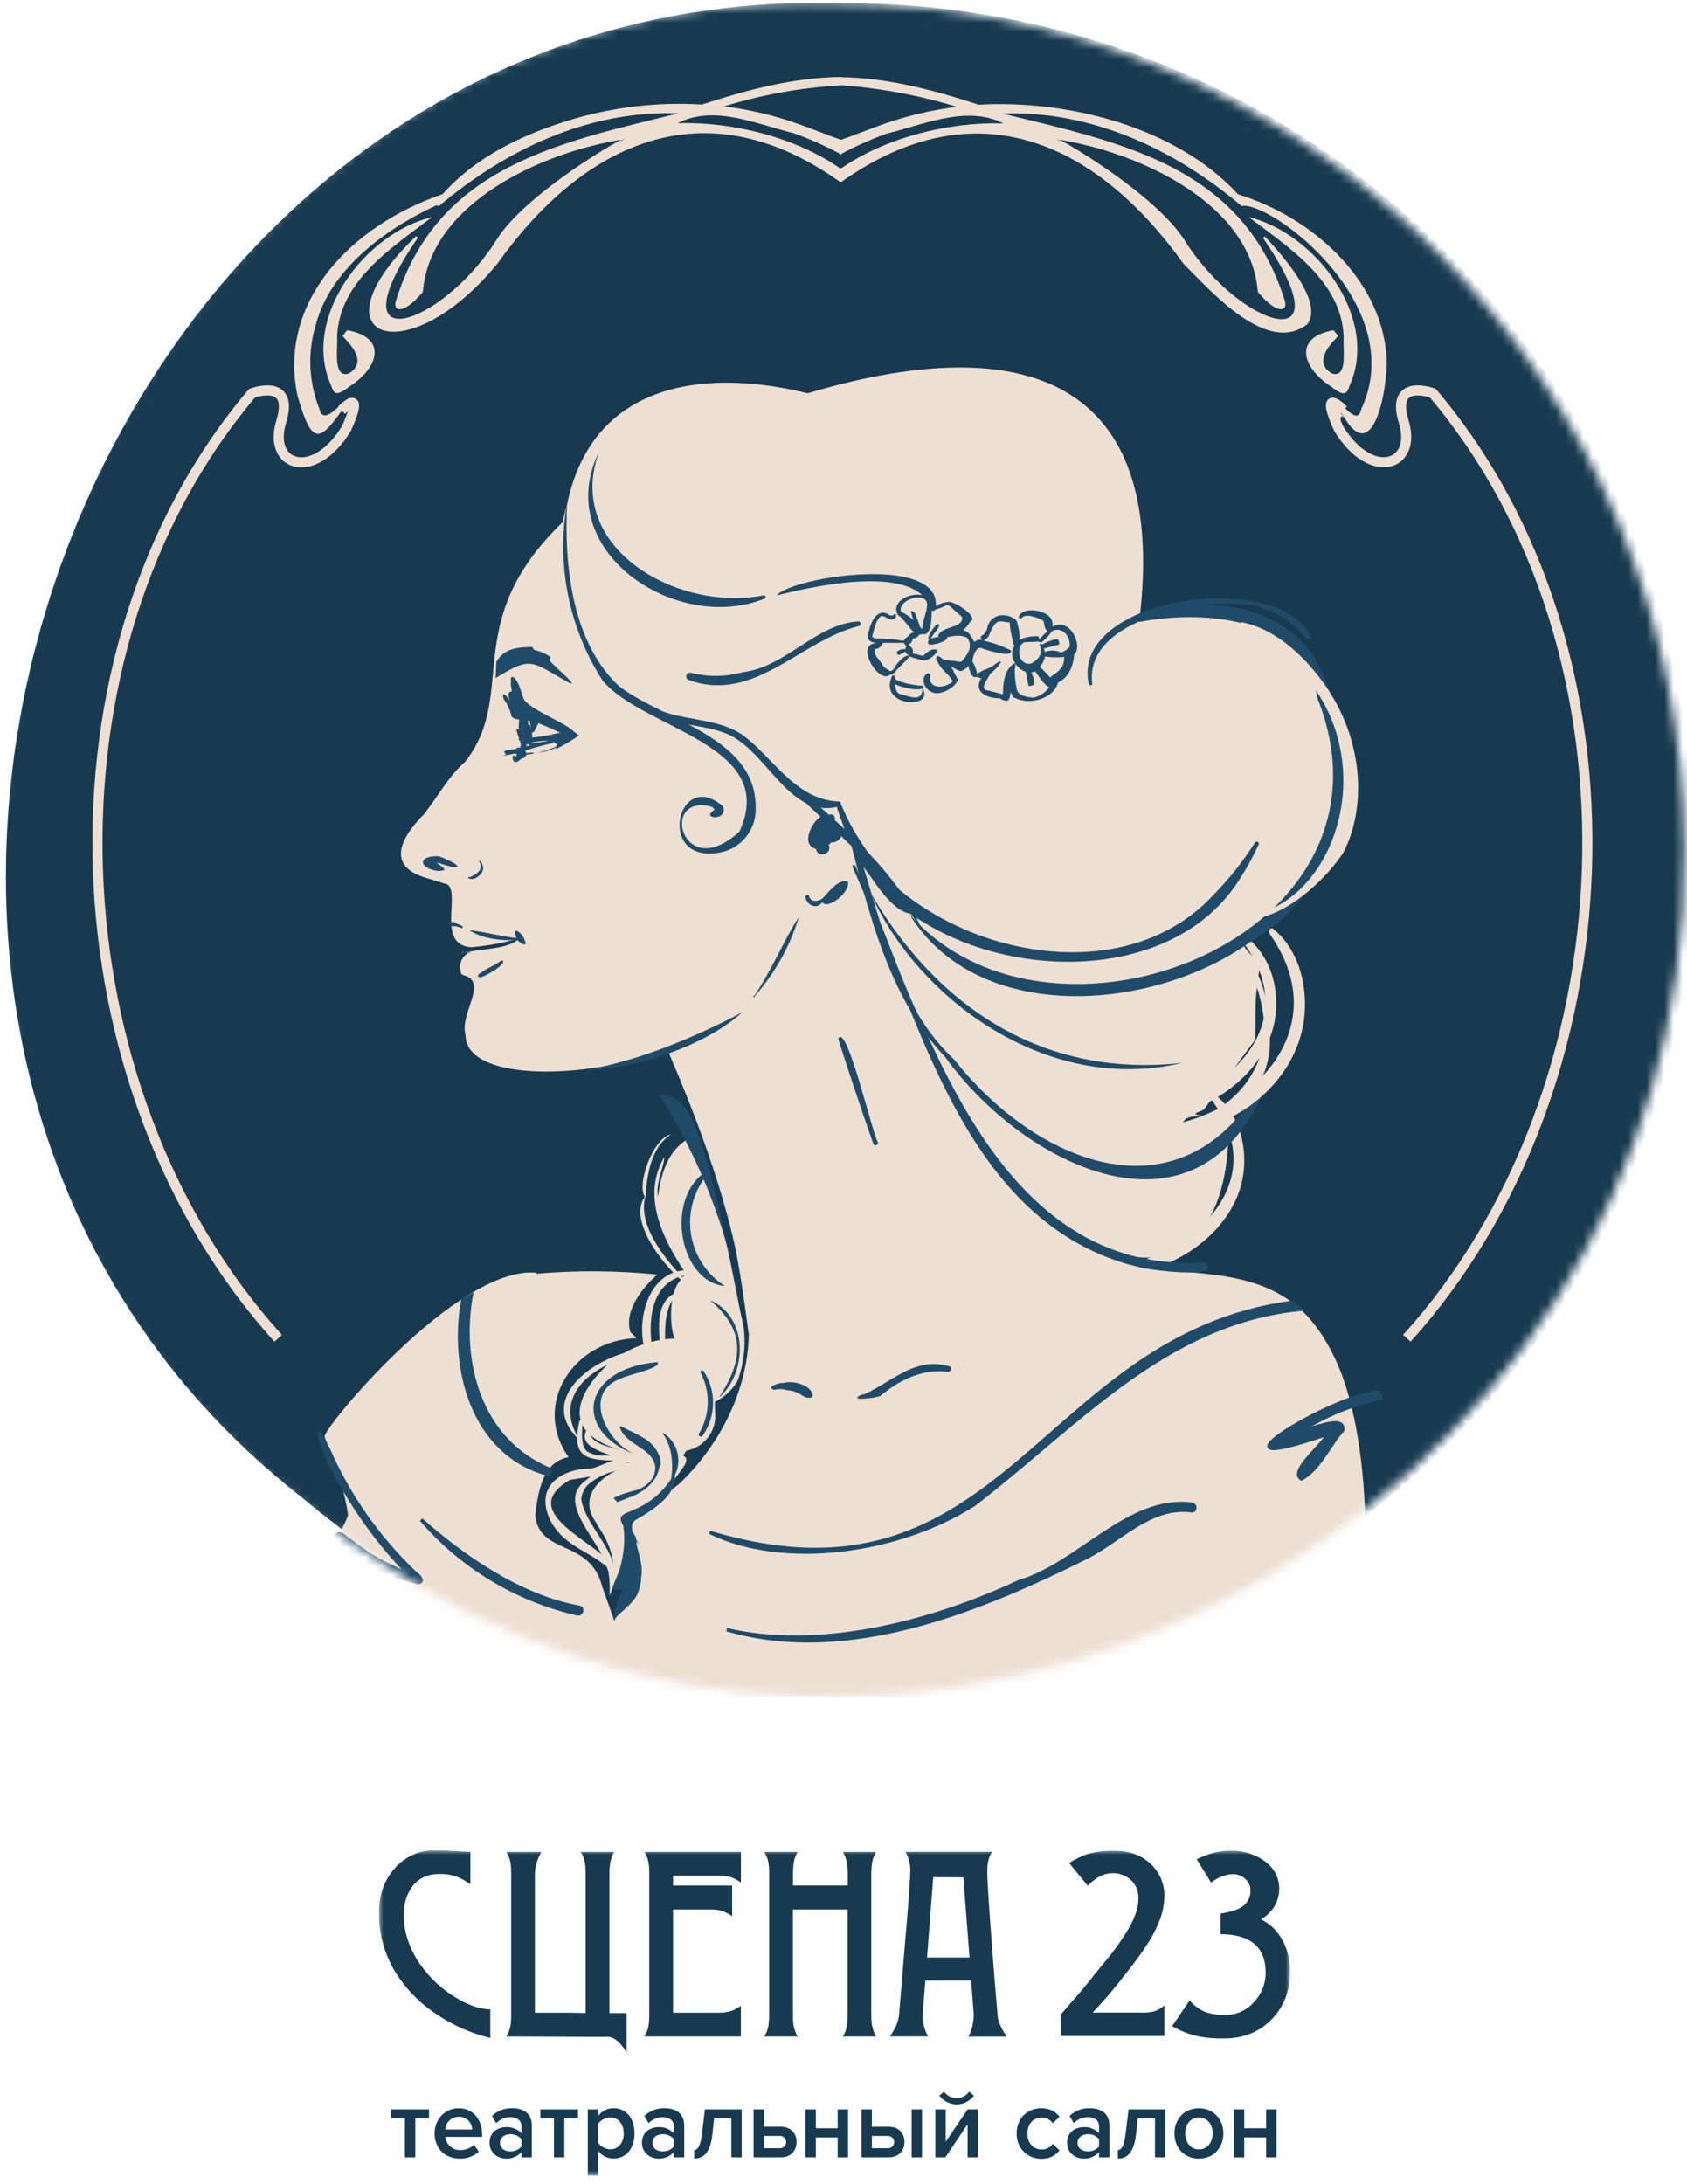<?xml version="1.0" encoding="UTF-8"?> <svg xmlns="http://www.w3.org/2000/svg" width="187" height="242" viewBox="0 0 187 242" fill="none"><g clip-path="url(#clip0_2248_10145)"><mask id="mask0_2248_10145" style="mask-type:luminance" maskUnits="userSpaceOnUse" x="-1" y="0" width="188" height="189"><path d="M92.935 0.359C7.342 -2.688 -33.687 114.178 32.494 165.901C33.59 166.826 34.712 167.738 35.858 168.6C36.638 169.234 37.436 169.804 38.24 170.38L38.874 170.818C39.153 171.02 39.431 171.21 39.717 171.407C100.392 214.14 187.335 169.36 186.702 94.145C186.697 69.276 176.817 45.427 159.234 27.841C141.651 10.254 117.804 0.369 92.935 0.359Z" fill="white"></path></mask><g mask="url(#mask0_2248_10145)"><path d="M93.885 0.359C8.298 -2.688 -32.738 114.178 33.444 165.901C34.54 166.826 35.661 167.738 36.808 168.6C37.587 169.234 38.386 169.804 39.19 170.38L39.824 170.818C40.102 171.02 40.381 171.21 40.666 171.407C101.342 214.14 188.285 169.36 187.651 94.145C187.646 69.276 177.766 45.427 160.183 27.841C142.6 10.254 118.754 0.369 93.885 0.359ZM68.023 165.99C68.619 165.534 70.849 165.008 70.849 165.008C70.868 165.125 70.847 165.245 70.788 165.347C70.729 165.45 70.636 165.529 70.526 165.572C70.146 165.781 68.625 166.351 68.435 166.421L68.023 165.996C68.023 165.996 68.017 165.99 68.023 165.99Z" fill="#173A50"></path><path d="M70.526 165.573C70.146 165.782 68.625 166.352 68.435 166.422L68.023 165.998C68.619 165.541 70.849 165.016 70.849 165.016C70.867 165.131 70.845 165.25 70.786 165.351C70.727 165.453 70.635 165.531 70.526 165.573Z" fill="#204B68"></path><path d="M112.696 45.368C112.704 45.368 112.712 45.364 112.718 45.358C112.724 45.353 112.727 45.344 112.727 45.336C112.727 45.328 112.724 45.32 112.718 45.314C112.712 45.308 112.704 45.305 112.696 45.305C112.687 45.305 112.679 45.308 112.673 45.314C112.667 45.32 112.664 45.328 112.664 45.336C112.664 45.344 112.667 45.353 112.673 45.358C112.679 45.364 112.687 45.368 112.696 45.368Z" fill="#204B68"></path><path d="M148.625 46.92C148.625 46.92 148.409 45.748 148.999 46.286C146.794 43.137 146.401 46.273 148.625 46.92Z" fill="#EDDFD2"></path><path d="M37.898 170.802C37.898 170.802 37.853 170.802 37.847 170.853C37.901 170.917 37.958 170.978 38.018 171.036L37.898 170.802ZM37.816 170.631L37.898 170.802C37.94 170.773 37.987 170.753 38.037 170.745C37.904 170.625 37.822 170.568 37.816 170.631ZM39.273 172.171C39.273 172.228 39.317 172.24 39.361 172.234L39.273 172.171ZM51.906 115.518C51.812 115.347 51.738 115.167 51.684 114.979C51.81 115.369 52.001 115.735 52.248 116.063C52.118 115.9 52.004 115.727 51.906 115.543V115.518ZM139.121 115.22C139.229 113.281 139.07 111.336 139.33 109.404C139.656 110.405 139.891 111.434 140.033 112.477C140.952 118.274 136.568 123.247 131.069 124.565C131.322 123.551 132.519 123.722 133.337 123.615C131.506 123.463 133.292 123.14 133.463 122.912C133.635 122.683 133.882 122.354 134.097 122.063C134.819 121.062 135.554 120.073 136.283 119.078C137.22 117.799 138.158 116.494 139.121 115.22ZM148.878 152.676C147.807 149.743 146.198 146.923 144.164 145.073C139.305 140.638 132.424 141.272 126.285 140.404C106.531 135.64 101.862 112.179 94.519 96.055C97.363 100.313 99.365 107.789 102.071 113.072C105.137 120.042 108.818 127.074 114.197 132.599C127.578 145.27 136.809 138.833 136.137 123.646C137.597 122.76 138.795 121.502 139.608 120C140.42 118.498 140.819 116.807 140.762 115.1C140.867 112.699 140.434 110.305 139.495 108.093C139.565 107.598 139.628 107.111 139.717 106.623C138.982 106.135 137.854 105.172 137.696 104.247C137.696 104 137.905 103.911 138.076 103.765C138.785 103.271 139.831 102.688 140.648 102.163C140.601 101.856 140.601 101.544 140.648 101.238C149.949 93.001 149.081 85.728 147.015 78.316C146.021 75.623 145.349 71.587 142.073 70.187C136.802 66.918 130.707 66.138 126.285 68.92C126.283 68.899 126.283 68.877 126.285 68.856C129.757 40.346 111.568 36.995 89.539 43.571C77.375 40.6 65.654 42.805 62.898 55.71C62.537 56.977 62.359 57.902 62.359 57.896H62.321C50.835 69.04 57.506 76.827 51.551 84.41C49.701 86.013 48.58 88.212 46.977 90.233C44.556 92.653 42.669 95.935 47.205 97.259C47.205 97.259 49.511 97.956 49.568 97.981C51.101 98.906 48.301 104.773 52.273 104.95C53.916 104.801 55.544 104.515 57.139 104.095C57.329 104.019 57.525 103.962 57.684 103.886C56.328 105.235 53.711 105.039 51.348 105.571C51.348 105.52 51.26 105.413 51.228 105.368C51.251 105.442 51.279 105.514 51.31 105.584C51.186 105.618 51.07 105.676 50.968 105.755C51.258 105.566 51.611 105.498 51.95 105.565C51.592 105.751 51.308 106.055 51.146 106.424C50.983 106.794 50.952 107.208 51.057 107.598C51.057 107.655 51.057 107.738 51.057 107.782C51.057 107.827 50.955 107.719 50.911 107.693C51.027 107.822 51.159 107.935 51.304 108.029C54.263 108.733 50.911 112.249 51.602 114.637C51.602 118.907 60.167 119.224 65.901 118.299C68.61 118.025 71.285 117.478 73.884 116.665C73.934 116.595 73.992 116.525 74.042 116.449C74.714 118.027 79.516 128.873 81.55 138.484C82.278 142.039 83.007 148.045 83.007 147.855C82.855 154.532 79.402 160.462 75.373 164.327C75.005 164.631 74.65 164.91 74.302 165.163C74.156 165.284 74.01 165.385 73.865 165.493C72.366 166.586 70.696 167.421 68.923 167.964C68.872 169.63 70.773 170.245 70.773 173.552C70.773 173.837 70.139 174.939 70.431 175.098C71.007 175.452 70.431 176.067 70.475 176.073C70.49 176.138 70.509 176.201 70.532 176.263L70.349 176.776C70.349 176.776 69.918 177.068 69.905 177.068L69.379 177.777C69.379 178.683 68.15 178.683 68.112 179.627C68.112 179.627 66.788 175.864 66.763 175.826C65.413 170.409 59.794 172.392 59.331 167.875C59.66 165.163 60.161 161.983 63.025 161.444C58.945 155.685 63.468 148.507 70.545 148.26H70.177C70.266 148.209 70.349 148.197 70.444 148.146C70.263 147.953 70.073 147.769 69.873 147.595C69.113 145.061 71.451 142.476 72.851 141.215C68.382 140.767 63.881 140.737 59.407 141.126L59.477 141.012C50.645 140.195 35.636 158.479 35.984 159.183L36.422 160.494V160.526H36.466C37.479 162.856 38.19 165.307 38.582 167.818C38.525 168.452 36.681 171.119 38.341 170.352C38.481 170.523 38.665 170.653 38.873 170.726C38.86 170.937 38.86 171.149 38.873 171.36C38.838 171.171 38.73 171.003 38.572 170.893C38.415 170.783 38.221 170.739 38.031 170.77C38.392 171.112 39.133 171.98 39.456 172.247L39.361 172.285C39.826 172.619 40.308 172.927 40.806 173.21C37.784 171.904 37.923 172.354 38.126 172.576C70.893 196.448 119.183 195.942 151.279 171.41C151.551 165.898 150.747 157.808 148.865 152.676H148.878Z" fill="#EDDFD2"></path><path d="M70.426 148.156L70.521 148.258H70.141C70.236 148.232 70.331 148.201 70.426 148.156Z" fill="#EDDFD1"></path><path d="M58.236 104.412L58.141 104.279C58.027 103.474 56.601 102.429 57.324 103.988C55.594 103.804 53.858 103.31 52.16 103.113C53.503 103.962 55.708 104.254 57.374 104.083C57.45 104.317 58.287 104.894 58.236 104.412Z" fill="#204B68" stroke="#204B68" stroke-width="0.074" stroke-miterlimit="10"></path><path d="M53.21 95.43L53.16 95.493H53.267C52.906 95.493 52.817 96.127 52.805 96.412C53.052 96.887 53.59 95.683 53.292 95.506L53.349 95.601C53.349 95.512 53.305 95.373 53.21 95.455V95.43Z" fill="#EDDFD1"></path><path d="M51.894 97.285C51.926 97.314 51.962 97.337 52.001 97.355L51.951 97.292C52.527 97.697 53.706 96.785 53.541 96.062C53.541 95.885 53.224 95.188 53.104 95.429C53.737 96.398 52.66 96.962 51.951 97.228L52.02 97.152C51.97 97.152 51.824 97.152 51.894 97.273V97.285Z" fill="#204B68"></path><path d="M93.954 97.653C92.896 97.368 91.851 98.869 91.154 99.553C90.901 99.749 90.585 99.841 90.267 99.813C90.101 99.797 89.946 99.719 89.835 99.595C89.723 99.471 89.663 99.309 89.665 99.142C88.582 99.028 90.052 101.321 91.129 99.978C91.921 100.865 94.423 98.59 93.954 97.653Z" fill="#204B68"></path><path d="M60.903 73.175L61.036 72.807C60.489 72.423 59.871 72.152 59.218 72.009L58.99 71.68C57.406 71.724 55.942 71.768 55.017 73.333L54.941 75.12C59.015 72.643 58.793 73.264 63.178 75.703C64.096 76.013 61.638 74.024 60.903 73.175Z" fill="#204B68"></path><path d="M55.594 106.438C54.865 107.071 53.693 107.35 53.06 108.066L53.148 107.907C52.933 108.015 53.148 108.338 53.339 108.23H53.148C53.516 108.395 56.494 106.539 55.569 106.438H55.594Z" fill="#204B68" stroke="#204B68" stroke-width="0.074" stroke-miterlimit="10"></path><path d="M51.216 102.632C50.956 102.486 50.677 102.416 50.417 102.277L50.487 102.366C50.443 101.985 49.556 102.271 49.961 102.492C50.094 102.575 50.316 102.67 50.449 102.524L50.335 102.568C50.605 102.6 50.869 102.668 51.121 102.771C51.216 102.834 51.317 102.695 51.216 102.638V102.632Z" fill="#204B68" stroke="#204B68" stroke-width="0.074" stroke-miterlimit="10"></path><path d="M92.707 89.132C93.341 92.167 98.143 101.379 101.089 101.221C99.873 99.32 97.826 97.825 96.654 95.804C95.169 93.719 93.982 91.437 93.125 89.025C93.111 88.973 93.076 88.928 93.03 88.902C92.983 88.875 92.927 88.868 92.875 88.882C92.823 88.897 92.779 88.931 92.752 88.978C92.725 89.025 92.718 89.08 92.732 89.132H92.707Z" fill="#204B68"></path><path d="M92.98 89.304C93.689 91.433 97.617 99.396 99.683 99.016C97.326 96.001 94.741 92.871 93.277 89.221C93.208 89.044 92.916 89.107 92.98 89.304Z" fill="#204B68"></path><path d="M106.176 151.317C106.184 151.317 106.192 151.314 106.198 151.308C106.204 151.302 106.208 151.294 106.208 151.285C106.208 151.277 106.204 151.269 106.198 151.263C106.192 151.257 106.184 151.254 106.176 151.254C106.168 151.254 106.16 151.257 106.154 151.263C106.148 151.269 106.145 151.277 106.145 151.285C106.145 151.294 106.148 151.302 106.154 151.308C106.16 151.314 106.168 151.317 106.176 151.317Z" fill="#204B68"></path><path d="M72.598 149.452C67.498 149.122 58.71 154.489 64.311 159.633C60.573 153.988 67.206 150.066 72.668 149.94C72.94 149.902 72.877 149.42 72.598 149.452Z" fill="#EDDFD2"></path><path d="M71.546 132.539C69.196 135.365 74.714 141.808 76.868 142.771C74.163 140.097 70.564 135.986 71.546 132.539Z" fill="#EDDFD2"></path><path d="M71.552 132.695C71.705 130.236 72.135 127.107 74.391 125.688C72.401 125.992 70.437 131.472 71.552 132.695Z" fill="#EDDFD2"></path><path d="M65.268 158.027C62.658 161.62 72.282 161.088 72.953 164.306C73.91 164.528 72.32 162.405 72.009 162.139C70.786 160.289 64.704 160.79 65.471 158.23C65.566 158.097 65.388 157.977 65.268 158.027Z" fill="#EDDFD2"></path><path d="M76.235 140.73C70.761 140.73 69.931 149.334 72.782 151.849C71.787 148.137 71.274 142.086 76.235 141.212C76.532 141.212 76.545 140.73 76.235 140.73Z" fill="#EDDFD2"></path><path d="M75.562 143.031C71.837 143.836 73.338 148.892 73.421 151.616C73.421 151.658 73.437 151.698 73.467 151.728C73.497 151.758 73.537 151.774 73.579 151.774C73.621 151.774 73.661 151.758 73.691 151.728C73.721 151.698 73.737 151.658 73.737 151.616C73.946 148.575 72.964 144.786 75.562 143.031Z" fill="#EDDFD2"></path><path d="M64.229 157.432C62.962 162.855 66.63 161.328 69.931 162.107C70.471 162.482 70.912 162.984 71.214 163.568C71.517 164.152 71.672 164.801 71.667 165.459C71.669 165.487 71.68 165.513 71.699 165.534C71.718 165.555 71.743 165.568 71.771 165.572C71.799 165.575 71.827 165.569 71.851 165.554C71.875 165.54 71.893 165.517 71.902 165.49C72.535 163.495 70.635 160.922 68.506 161.112C67.517 161.227 66.39 161.474 65.452 160.986C63.716 160.536 65.116 156.633 64.229 157.432Z" fill="#EDDFD2"></path><path d="M65.229 164.455L65.381 164.341L65.552 164.233C65.577 164.223 65.599 164.208 65.617 164.19C65.636 164.171 65.65 164.149 65.66 164.125C68.397 162.168 71.996 162.579 75.265 162.858C72.731 161.483 67.662 161.591 64.932 164.024C61.466 166.495 66.623 170.746 67.288 173.698C67.681 174.503 67.573 176.822 67.573 176.822C67.987 175.859 68.177 174.815 68.131 173.768C67.542 171.018 65.008 168.947 64.437 166.203C64.444 165.873 64.518 165.548 64.654 165.248C64.79 164.947 64.986 164.677 65.229 164.455Z" fill="#EDDFD2"></path><path d="M69.804 162.281C68.429 161.096 67.029 162.363 65.578 162.693C61.777 162.737 59.059 165.056 61.226 168.864C62.784 171.341 65.103 171.797 67.276 173.59C68.233 174.331 68.455 174.16 68.132 173.761C66.662 170.986 56.88 167.647 63.184 163.96C64.78 163.694 66.351 163.574 67.847 162.807C68.258 162.668 69.063 162.294 69.456 162.63C69.697 162.839 70.051 162.484 69.804 162.281Z" fill="#EDDFD2"></path><path d="M69.791 163.393C66.876 163.9 63.778 167.353 66.908 169.729C68.315 170.629 69.829 171.63 70.266 173.347C70.766 174.981 70.494 176.901 68.999 177.877C71.337 177.877 71.805 172.77 69.892 171.072C65.971 168.151 64.532 166.327 69.924 163.913C70.222 163.793 70.101 163.279 69.784 163.412L69.791 163.393Z" fill="#204B68"></path><path d="M84.402 83.988C90.104 90.419 98.062 95.855 102.345 103.438C99.62 96.076 90.656 89.171 84.402 83.988Z" fill="#204B68"></path><path d="M137.601 104.149C146.819 115.927 130.131 125.924 119.228 122.953C117.904 122.706 116.402 122.199 115.933 120.799C115.927 120.775 115.91 120.754 115.888 120.741C115.866 120.729 115.84 120.726 115.816 120.732C115.792 120.739 115.771 120.755 115.759 120.777C115.746 120.799 115.743 120.825 115.75 120.85C117.897 125.056 127.857 124.106 131.81 123.035C136.879 121.293 141.504 116.846 141.466 111.175C141.466 108.255 140.338 105.429 137.949 103.674C137.664 103.459 137.354 103.908 137.582 104.149H137.601Z" fill="#EDDFD2"></path><path d="M134.053 121.534C143.272 133.311 126.584 143.309 115.68 140.337C114.362 140.097 112.854 139.584 112.392 138.183C112.354 138.069 112.17 138.12 112.208 138.234C114.35 142.447 124.309 141.497 128.269 140.42C133.337 138.684 137.962 134.236 137.924 128.566C137.924 125.639 136.797 122.82 134.408 121.058C134.117 120.849 133.813 121.293 134.041 121.534H134.053Z" fill="#EDDFD2"></path><path d="M145.171 70.342C141.022 62.955 118.619 66.37 120.748 75.797C120.761 75.829 120.785 75.854 120.816 75.869C120.847 75.883 120.882 75.886 120.914 75.877C120.947 75.868 120.975 75.847 120.994 75.818C121.012 75.789 121.019 75.755 121.014 75.721C120.114 68.442 133.419 66.078 138.753 67.003C141.143 67.483 143.29 68.783 144.823 70.678C145.026 70.925 145.374 70.57 145.171 70.323V70.342Z" fill="#204B68" stroke="#204B68" stroke-width="0.112" stroke-miterlimit="10"></path><path d="M92.998 89.229C96.02 107.26 127.426 113.082 137.309 97.465C138.121 96.213 138.843 94.905 139.469 93.55C139.486 93.51 139.488 93.466 139.475 93.424C139.461 93.383 139.433 93.349 139.396 93.327C139.358 93.305 139.314 93.298 139.272 93.306C139.229 93.314 139.192 93.338 139.165 93.372C137.846 95.458 136.308 97.397 134.578 99.157C122.699 112.075 97.648 103.769 92.998 89.223V89.229Z" fill="#204B68" stroke="#204B68" stroke-width="0.112" stroke-miterlimit="10"></path><path d="M100.754 101.215C108.357 113.67 127.8 112.08 138.577 104.382C149.544 98.047 151.451 83.988 145.983 73.338C142.1 66.641 133.008 65.83 126.299 68.206C125.963 68.339 125.969 68.922 126.394 68.891C133.864 67.484 144.697 68.548 146.034 77.368C156.558 103.749 116.409 119.309 100.754 101.215Z" fill="#204B68"></path><path d="M62.861 55.707C61.644 62.532 63.049 69.565 66.795 75.398C71.281 80.834 86.404 82.449 81.969 92.124C75.551 98.054 73.017 87.746 78.941 89.4C78.941 89.4 79.352 89.78 79.112 89.78C77.642 90.768 80.784 90.977 80.138 89.336C75.133 84.99 72.687 95.583 79.58 94.493C80.62 94.349 81.585 93.871 82.331 93.132C83.077 92.393 83.563 91.433 83.718 90.394C84.585 81.81 73.916 80.048 68.601 76.013C63.311 71.033 62.531 62.416 62.861 55.739V55.707Z" fill="#204B68"></path><path d="M96.445 98.824C101.514 110.456 115.953 121.366 131.056 117.761C114.698 119.592 103.18 110.526 96.445 98.824Z" fill="#204B68"></path><path d="M140.11 120.854C132.336 138.733 113.285 128.945 104.758 117.097C97.789 109.798 95.818 98.87 93.195 89.144C97.427 98.572 98.055 110.255 105.778 117.401C114.806 128.805 130.562 135.502 139.648 120.436C139.876 120.132 140.256 120.525 140.11 120.854Z" fill="#204B68"></path><path d="M93.025 91.951C92.922 91.855 92.798 91.786 92.664 91.748C92.597 91.505 92.492 91.274 92.353 91.064C92.828 90.696 92.353 89.949 91.834 90.341C90.567 89.771 88.368 93.573 90.446 94.054C90.643 95.131 92.347 94.624 91.846 93.566C91.909 93.555 91.966 93.527 92.014 93.486C92.062 93.445 92.098 93.392 92.119 93.332C92.911 93.414 93.627 92.616 93.025 91.951Z" fill="#204B68"></path><path d="M85.827 153.989C86.168 153.902 86.523 153.881 86.872 153.926L86.619 153.818C87.043 154.135 87.728 153.97 88.203 154.243C88.76 154.388 89.229 155.009 89.831 154.845H89.66C89.723 154.868 89.793 154.871 89.858 154.852C89.923 154.833 89.98 154.794 90.022 154.74C90.063 154.686 90.085 154.62 90.087 154.552C90.088 154.485 90.067 154.418 90.027 154.363L90.072 154.528C89.831 153.33 87.594 152.862 86.619 153.305L86.777 153.21C86.359 153.204 84.813 153.673 85.827 153.989Z" fill="#204B68"></path><path d="M95.621 154.477C93.663 155.295 97.066 154.908 97.585 154.667C99.644 152.925 102.267 151.614 105.067 151.994C105.448 152.038 105.536 151.392 105.162 151.36C101.184 150.245 98.555 153.457 95.254 154.705C95.121 154.705 95.14 154.794 95.311 154.959C95.406 154.959 95.944 154.547 95.621 154.509V154.477Z" fill="#204B68"></path><path d="M82.432 146.995C81.742 144.037 81.165 140.508 80.487 137.65C80.218 136.454 79.838 135.285 79.353 134.159V134.109C78.916 132.886 78.466 131.739 78.016 130.669L78.327 130.269C78.27 130.136 78.213 130.003 78.149 129.877C78.024 129.958 77.906 130.049 77.794 130.149C77.161 128.717 76.527 127.431 75.989 126.348C74.519 127.393 73.417 128.971 72.935 132.582C72.65 131.15 73.651 129.142 73.638 128.179C71.142 132.436 73.353 137.048 75.805 140.78C75.87 140.875 75.939 140.966 76.014 141.053C75.815 141.298 75.629 141.554 75.457 141.819C73.961 143.314 74.316 147.73 74.823 148.3C72.718 148.369 70.666 148.987 68.874 150.093C68.386 150.395 67.92 150.732 67.48 151.101C65.579 152.761 63.045 155.966 64.902 158.437C66.264 160.116 68.576 160.522 70.483 161.339C70.483 161.624 70.439 161.928 70.401 162.213C67.537 162.764 63.806 165.318 65.966 168.517C66.118 168.742 66.256 168.977 66.378 169.22C69.102 173.212 67.645 176.12 67.645 176.614C67.645 176.614 68.665 173.649 69.267 172.977C69.869 172.306 70.065 171.539 70.528 170.906V170.874C71.098 169.917 71.693 168.973 72.276 168.017C72.276 167.96 72.333 167.922 72.352 167.877C72.859 167.066 73.366 166.243 73.873 165.438C74.132 165.033 74.392 164.627 74.633 164.222C74.861 163.398 76.882 161.795 75.716 161.269C75.843 161.086 75.97 160.914 76.09 160.724C76.901 160.573 77.643 160.171 78.212 159.574C78.781 158.977 79.147 158.215 79.258 157.398C79.34 156.974 79.188 155.751 79.258 155.308C79.541 155.17 79.813 155.009 80.069 154.826C80.749 154.348 81.321 153.733 81.748 153.02C82.458 151.096 82.692 149.029 82.432 146.995ZM67.277 172.737V173.085L67.448 172.87C67.496 172.821 67.538 172.768 67.575 172.711C67.478 172.733 67.377 172.741 67.277 172.737Z" fill="#EDDFD2"></path><path d="M76.754 125.836L76.539 125.5C76.643 125.588 76.718 125.705 76.754 125.836Z" fill="#EDDFD2"></path><path d="M77.666 152.095C78.215 153.14 78.486 154.307 78.453 155.487C78.421 156.666 78.087 157.817 77.483 158.83C77.324 159.09 77.711 159.292 77.882 159.064C78.62 158.02 79.025 156.776 79.043 155.497C79.061 154.218 78.692 152.964 77.983 151.899C77.954 151.862 77.912 151.836 77.865 151.828C77.819 151.819 77.771 151.827 77.73 151.851C77.689 151.875 77.658 151.913 77.643 151.958C77.628 152.003 77.629 152.051 77.647 152.095H77.666Z" fill="#204B68"></path><path d="M46.298 175.34C43.219 174.561 40.001 173.294 37.847 170.867C37.799 170.817 37.755 170.764 37.714 170.709C36.833 169.822 37.771 169.689 38.347 170.373C38.525 170.506 38.702 170.626 38.886 170.753C40.795 172.278 42.933 173.49 45.221 174.345C42.346 171.382 39.861 168.062 37.828 164.468C36.789 163.271 33.786 155.301 36.377 160.521C38.661 165.749 41.975 170.464 46.121 174.383C46.526 174.618 47.065 175.289 46.298 175.34Z" fill="#204B68" stroke="#204B68" stroke-width="0.372" stroke-miterlimit="10"></path><path d="M76.361 75.342C83.59 77.977 88.792 70.907 95.254 69.355C95.3 69.326 95.338 69.285 95.361 69.236C95.384 69.187 95.393 69.132 95.385 69.078C95.378 69.024 95.355 68.974 95.319 68.933C95.284 68.892 95.237 68.862 95.184 68.848C90.426 69.114 87.138 73.916 82.298 74.48C80.435 74.998 78.469 75.02 76.596 74.543C76.49 74.512 76.376 74.525 76.279 74.577C76.182 74.63 76.11 74.719 76.079 74.825C76.048 74.931 76.061 75.045 76.113 75.142C76.166 75.239 76.255 75.311 76.361 75.342Z" fill="#204B68"></path><path d="M66.401 50.062C61.035 60.966 74.865 70.273 84.736 66.332C84.933 66.281 84.907 65.933 84.679 65.958C75.087 67.859 62.505 60.7 66.401 50.062Z" fill="#204B68"></path><path d="M86.106 65.969C90.084 64.974 101.64 62.319 103.211 67.502C103.211 67.768 103.617 67.743 103.693 67.502C104.808 61.299 87.803 63.878 86.106 65.969Z" fill="#204B68"></path><path d="M64.173 81.499C64.006 81.354 63.83 81.218 63.647 81.094C62.728 80.074 58.579 78.559 58.059 77.444C57.749 76.69 57.552 75.544 56.95 75.069C56.653 74.821 56.557 75.233 56.665 75.468C56.532 75.816 56.735 76.234 56.729 76.608C56.152 76.608 56.431 77.311 56.469 77.691C56.146 76.88 55.544 76.564 55.835 77.463C56.208 77.963 56.483 78.528 56.646 79.13C56.646 79.7 57.539 79.713 57.539 79.713C57.578 80.048 57.425 80.479 57.539 80.853C56.995 80.479 57.368 81.252 57.539 81.809C57.519 81.827 57.505 81.849 57.497 81.875C57.49 81.9 57.491 81.927 57.499 81.952C57.507 81.978 57.522 82 57.543 82.016C57.564 82.032 57.589 82.042 57.616 82.044C57.666 82.194 57.708 82.346 57.742 82.5C57.679 82.576 57.704 82.716 57.685 82.811C57.52 82.893 57.267 82.754 57.242 82.963C56.944 83.108 55.341 83.013 56.101 83.552C55.303 83.97 56.95 83.406 57.254 83.495C57.305 84.249 56.824 83.336 56.817 83.926C56.9 84.635 57.28 84.559 57.888 83.976C58.002 84.052 58.148 83.976 58.173 83.831C58.22 83.813 58.261 83.782 58.29 83.742C58.319 83.701 58.336 83.653 58.338 83.603C59.472 83.52 59.51 83.267 58.338 83.451C58.333 83.395 58.316 83.342 58.288 83.294C58.261 83.246 58.224 83.204 58.179 83.172C59.261 82.82 60.361 82.526 61.474 82.291C61.502 82.338 61.544 82.374 61.595 82.393C61.645 82.413 61.701 82.415 61.753 82.399C61.753 82.481 61.715 82.582 61.689 82.665C61.569 82.709 61.537 82.779 61.689 82.709C61.018 82.994 60.325 83.227 59.618 83.406C60.328 83.326 61.02 83.126 61.664 82.817C61.664 82.925 61.626 82.994 61.626 82.994C62.51 82.558 63.361 82.058 64.173 81.499ZM57.654 83.476C57.609 83.481 57.565 83.481 57.52 83.476C57.565 83.482 57.609 83.482 57.654 83.476ZM59.25 80.226V80.308C59.25 80.264 59.218 80.226 59.206 80.175L59.25 80.226ZM58.338 82.709C58.37 82.621 58.382 82.532 58.407 82.443C58.819 82.582 59.009 82.513 58.338 82.69V82.709ZM58.857 80.701C58.813 80.549 58.794 80.232 58.559 80.327C58.559 80.156 58.515 79.998 58.496 79.833L58.724 79.877C58.699 80.175 58.876 80.409 58.857 80.682V80.701ZM60.473 82.145C59.988 82.24 59.497 82.296 59.003 82.31C59.009 82.287 59.009 82.263 59.003 82.24C59.637 82.12 60.27 82.101 60.904 82.031C60.752 82.044 60.606 82.101 60.473 82.126V82.145ZM60.992 82.291L61.48 82.171C61.477 82.194 61.477 82.217 61.48 82.24C61.317 82.24 61.154 82.25 60.992 82.272V82.291ZM61.227 81.379C60.49 81.532 59.746 81.644 58.997 81.715C58.997 81.537 58.997 81.353 58.946 81.182C59.009 81.182 59.187 81.075 59.199 81.075L59.675 80.124C60.486 80.441 61.309 80.815 62.108 81.182C61.829 81.22 61.518 81.309 61.227 81.36V81.379Z" fill="#204B68"></path><path d="M92.904 115.078C94.146 118.969 95.443 122.842 96.794 126.698C96.813 126.766 96.858 126.824 96.919 126.859C96.98 126.894 97.053 126.903 97.121 126.885C97.189 126.866 97.247 126.822 97.282 126.76C97.317 126.699 97.326 126.627 97.308 126.559C96.611 125.291 93.842 113.254 92.923 115.078H92.904Z" fill="#204B68"></path><path d="M48.434 96.489C50.291 96.546 48.383 95.773 48.472 95.564C51.52 96.635 51.317 95.868 48.65 94.874C46.248 94.76 46.432 96.185 48.434 96.489Z" fill="#204B68"></path><path d="M71.148 78.318C73.683 80.415 77.294 80.104 80.253 81.181C84.992 82.81 87.368 91.008 93.126 89.304C93.16 89.269 93.186 89.228 93.201 89.183C93.216 89.137 93.221 89.089 93.215 89.041C93.209 88.994 93.192 88.948 93.166 88.908C93.139 88.868 93.104 88.834 93.063 88.809C88.47 88.683 86.056 84.501 82.85 81.84C80.208 79.636 76.654 79.94 73.569 78.863C72.935 78.768 71.395 77.596 71.148 78.305V78.318Z" fill="#204B68"></path><path d="M83.539 110.445C85.762 107.958 87.431 105.028 88.436 101.848C87.036 104.002 85.269 108.107 83.564 110.464L83.539 110.445Z" fill="#204B68" stroke="#204B68" stroke-width="0.074" stroke-miterlimit="10"></path><path d="M65.109 118.55C70.856 118.303 78.053 115.769 82.013 112.348C76.697 115.11 70.805 117.53 65.109 118.55Z" fill="#204B68" stroke="#204B68" stroke-width="0.074" stroke-miterlimit="10"></path><path d="M70.425 148.156C70.33 148.201 70.235 148.226 70.152 148.27H70.513C70.488 148.229 70.458 148.191 70.425 148.156Z" fill="#EDDFD2"></path><path d="M153.059 154.94C149.905 155.595 146.898 156.826 144.189 158.57C145.203 158.481 149.055 156.618 148.846 158.443C147.312 160.154 146.311 162.72 144.271 163.86C142.833 163.043 146.717 160.021 147.186 158.88C131.771 164.234 147.819 154.49 152.812 154.211C152.888 154.433 152.983 154.692 153.059 154.94Z" fill="#204B68" stroke="#204B68" stroke-width="0.372" stroke-miterlimit="10"></path><path d="M144.146 145.07C129.073 146.546 119.221 158.096 107.969 166.699C99.689 171.964 86.98 173.814 78.674 169.779C111.41 179.611 115.141 148.098 143.176 144.297L144.146 145.07Z" fill="#204B68" stroke="#204B68" stroke-width="0.372" stroke-miterlimit="10"></path><path d="M80.555 180.561C93.948 184.457 108.571 178.458 120.513 172.515C124.219 170.614 127.558 166.813 132.031 167.383C132.513 167.472 132.595 166.781 132.152 166.661C125.113 165.704 119.55 173.332 112.923 175.252C103.071 179.864 90.66 182.943 80.555 180.561Z" fill="#204B68" stroke="#204B68" stroke-width="0.372" stroke-miterlimit="10"></path><path d="M60.593 163.492C52.224 161.173 49.702 151.65 51.128 143.94C51.577 143.674 52.027 143.414 52.49 143.18C51.007 150.782 53.326 159.43 60.998 162.63C61.423 162.902 61.106 163.694 60.593 163.492Z" fill="#204B68"></path><path d="M46.685 168.371C51.196 173.614 57.27 177.272 64.013 178.806C64.489 178.913 64.691 178.172 64.216 178.077C57.551 176.88 51.203 172.375 46.685 168.371Z" fill="#204B68" stroke="#204B68" stroke-width="0.372" stroke-miterlimit="10"></path><path d="M133.597 139.863C112.55 141.251 104.288 118.797 97.655 102.718C96.635 100.487 95.811 98.194 94.823 95.951C94.747 95.761 94.424 95.844 94.5 96.04C101.836 112.164 106.537 135.644 126.266 140.389C127.286 140.712 135.656 141.795 133.597 139.863Z" fill="#204B68"></path><path d="M96.615 100.234L97.654 102.718C97.262 101.91 96.915 101.081 96.615 100.234Z" fill="#204B68"></path><path d="M80.353 142.487C75.513 142.069 73.764 133.497 77.774 130.151C77.885 130.052 78.004 129.961 78.129 129.879C78.192 130.006 78.249 130.139 78.306 130.272L77.996 130.671C77.352 131.594 76.902 132.638 76.671 133.739C76.441 134.841 76.436 135.977 76.656 137.081C76.876 138.185 77.317 139.232 77.952 140.161C78.588 141.09 79.404 141.881 80.353 142.487Z" fill="#204B68"></path><path d="M79.706 154.833C82.905 152.071 82.93 145.843 78.711 144.062C82.576 147.363 82.512 150.518 79.706 154.833Z" fill="#204B68"></path><path d="M51.058 107.613C51.077 107.719 51.116 107.82 51.172 107.911C51.084 107.851 51.005 107.779 50.938 107.696C50.98 107.731 51.027 107.761 51.077 107.784C51.067 107.728 51.061 107.671 51.058 107.613Z" fill="#204B68"></path><path d="M52.235 105.459L51.975 105.579C51.632 105.514 51.276 105.582 50.98 105.769C51.088 105.689 51.211 105.63 51.342 105.598C51.306 105.529 51.277 105.457 51.253 105.383C51.411 105.776 51.893 105.446 52.235 105.459Z" fill="#204B68"></path><path d="M72.871 150.918C64.692 151.59 63.33 158.293 70.21 161.093C67.175 159.604 64.508 154.314 68.829 152.73C69.507 152.337 73.46 151.564 72.871 150.918Z" fill="#204B68"></path><path d="M73.357 158.711C73.357 158.711 75.024 160.434 74.339 164.217C76.101 161.841 74.815 159.376 73.357 158.711Z" fill="#204B68"></path><path d="M68.709 158.166C69.431 160.142 72.149 160.352 72.611 162.335C72.89 164.818 69.773 165.325 68.455 166.073C71.3 166.149 75.12 162.544 71.712 160.409C70.888 160.345 68.689 157.387 68.709 158.166Z" fill="#204B68"></path><path d="M70.92 171.183C65.852 165.753 70.977 169.668 74.816 163.219C74.816 164.518 74.816 165.924 70.521 168.37C69.247 169.092 70.92 171.183 70.92 171.183Z" fill="#204B68"></path><path d="M69.361 170.615C69.983 171.093 70.491 171.703 70.85 172.401C70.698 171.21 70.065 170.475 69.361 170.615Z" fill="#EDDFD2"></path><path d="M76.754 125.836L76.539 125.5C76.643 125.588 76.718 125.705 76.754 125.836Z" fill="#204B68"></path><path d="M73.055 121.319C74.132 122.923 75.106 124.595 75.969 126.324C76.539 127.432 77.154 128.719 77.775 130.125C77.886 130.025 78.004 129.934 78.129 129.853C78.193 129.979 78.25 130.112 78.307 130.245L77.996 130.645C78.446 131.715 78.896 132.862 79.333 134.085V134.135C79.818 135.262 80.198 136.43 80.467 137.626C80.594 138.057 80.714 138.494 80.835 138.938C77.806 125.468 76.666 121.205 73.055 121.319ZM76.539 125.5C76.643 125.588 76.719 125.705 76.755 125.836L76.539 125.5Z" fill="#204B68"></path><path d="M78.3 130.272L77.989 130.671C77.913 130.493 77.844 130.322 77.768 130.151C77.879 130.052 77.997 129.961 78.122 129.879C78.192 130.006 78.249 130.139 78.3 130.272Z" fill="#204B68"></path><path d="M80.486 137.651C80.127 136.43 79.749 135.267 79.352 134.16C79.837 135.286 80.216 136.455 80.486 137.651Z" fill="#204B68"></path><path d="M82.007 144.049C81.595 142.224 81.215 140.533 80.853 138.98C81.291 140.571 81.683 142.275 82.007 144.049Z" fill="#204B68"></path><path d="M73.042 162.671C73.042 162.671 73.599 162.202 72.852 160.827C72.104 159.452 70.818 159.053 68.797 158.008C69.43 159.231 71.927 160.764 72.294 161.442C72.662 162.12 73.042 162.671 73.042 162.671Z" fill="#204B68"></path><path d="M70.526 165.573C70.146 165.782 68.625 166.352 68.435 166.422L68.023 165.998C68.619 165.541 70.849 165.016 70.849 165.016C70.867 165.131 70.845 165.25 70.786 165.351C70.727 165.453 70.635 165.531 70.526 165.573Z" fill="#204B68"></path><path d="M71.058 173.23C71.058 173.23 71.293 175.467 70.539 176.816C69.785 178.166 68.068 178.964 68.106 179.667C67.631 177.304 71.058 173.23 71.058 173.23Z" fill="#204B68"></path><path d="M69.1 166.039C68.855 166.166 68.644 166.292 68.466 166.419L68.055 165.995C68.321 165.862 68.619 165.735 68.948 165.608C69.277 165.482 69.347 165.931 69.1 166.039Z" fill="#204B68"></path><path d="M137.854 69.704C154.618 77.997 150.012 98.638 139.204 101.299C138.503 101.625 137.722 101.738 136.958 101.626C136.194 101.513 135.479 101.179 134.902 100.666C134.775 100.552 134.674 100.71 134.8 100.824C139.907 104.429 146.781 97.815 148.941 94.4C151.412 89.604 151.311 81.982 146.623 75.545C144.202 72.225 141.028 69.628 137.753 68.956C137.36 68.874 137.487 69.552 137.86 69.697L137.854 69.704Z" fill="#EDDFD2"></path><path d="M69.038 168.801C69.038 168.801 69.83 171.969 67.834 176.112C73.055 176.632 70.501 171.943 70.552 170.835C70.603 169.726 69.038 168.801 69.038 168.801Z" fill="#204B68"></path><path d="M140.731 103.456C149.969 116.565 133.249 127.69 122.358 124.364C121.034 124.091 119.526 123.521 119.064 121.962C119.062 121.947 119.058 121.933 119.05 121.92C119.043 121.907 119.032 121.896 119.02 121.887C119.007 121.879 118.993 121.873 118.978 121.871C118.963 121.869 118.948 121.87 118.934 121.874C118.919 121.878 118.906 121.886 118.895 121.896C118.883 121.906 118.875 121.919 118.869 121.932C118.863 121.946 118.861 121.961 118.861 121.977C118.862 121.992 118.866 122.006 118.874 122.02C121.028 126.708 131.006 125.65 134.972 124.452C140.041 122.514 144.691 117.566 144.653 111.255C144.653 108.005 143.519 104.863 141.124 102.905C140.839 102.671 140.529 103.165 140.757 103.431L140.731 103.456Z" fill="#EDDFD2"></path><path d="M98.777 74.75C98.863 74.719 98.944 74.676 99.018 74.624C99.094 74.589 99.155 74.529 99.189 74.453C99.189 74.453 99.645 73.959 100.082 73.521C100.52 73.084 100.786 72.843 100.716 72.71C101.077 72.862 102.325 73.179 102.325 73.179V73.141C102.393 73.163 102.463 73.176 102.534 73.179L102.686 73.109C103.111 73.109 104.486 71.88 103.573 71.956C103.295 71.887 102.636 72.311 102.344 72.679L101.147 72.387C101.286 72.184 101.242 71.836 100.716 71.462C100.84 71.388 100.945 71.287 101.024 71.166C101.103 71.045 101.154 70.908 101.172 70.765C101.508 70.708 101.85 70.518 101.863 70.322C101.989 70.331 102.114 70.302 102.224 70.24C103.345 70.607 103.288 68.079 103.263 67.325C103.466 64.791 98.41 65.944 99.5 68.111C99.522 68.144 99.556 68.169 99.595 68.18C100.108 68.484 100.805 69.631 101.35 70.081C100.95 70.049 100.564 70.582 100.564 70.594C100.392 70.685 100.253 70.827 100.165 71C99.154 70.827 98.13 70.74 97.105 70.74C96.938 70.728 96.784 70.65 96.674 70.525C96.902 69.802 97.016 68.795 97.624 68.282C98.131 68.142 98.518 68.846 99.056 68.573C99.373 68.573 99.468 67.845 99.113 68.054C98.986 68.269 98.733 68.212 98.549 68.123C97.346 67.287 96.56 68.82 96.344 69.821C95.888 70.879 96.459 71.19 97.282 71.266H97.326C94.59 71.108 97.326 75.783 98.594 74.788C98.708 74.731 98.727 74.769 98.777 74.75ZM101.388 67.87C101.388 67.87 100.868 67.522 100.976 67.807C101.083 68.092 101.128 68.409 101.248 68.719C100.912 68.375 100.517 68.094 100.082 67.889C100.015 67.867 99.955 67.825 99.911 67.768C99.867 67.712 99.841 67.644 99.835 67.572C99.785 66.305 102.731 65.564 102.769 66.939C102.769 67.851 102.23 68.801 102.218 69.695C102.184 69.659 102.146 69.629 102.103 69.606L101.996 69.473C102.015 69.454 101.388 67.87 101.388 67.87ZM97.827 73.673C97.586 73.129 96.706 72.533 96.997 71.912C97.193 71.906 97.382 71.836 97.534 71.713C97.686 71.589 97.794 71.419 97.84 71.228C98.6 71.228 100.133 71.228 100.215 71.228C100.227 71.316 100.27 71.397 100.336 71.456C100.372 71.476 100.41 71.49 100.45 71.5C100.412 71.641 100.388 71.785 100.38 71.931C100.082 71.891 99.778 71.958 99.525 72.121C99.259 72.273 99.525 72.698 99.766 72.533C99.921 72.431 100.084 72.342 100.254 72.267L100.399 72.191C100.408 72.278 100.442 72.361 100.497 72.43C100.552 72.499 100.626 72.55 100.71 72.577C100.681 72.601 100.655 72.629 100.634 72.66C100.228 72.59 99.322 73.534 99.107 74.091C98.999 74.223 98.856 74.322 98.695 74.377C98.499 74.225 97.941 73.971 97.827 73.673Z" fill="#204B68"></path><path d="M102.375 75.981C101.438 75.981 99.607 75.595 99.246 75.227C99.151 75.101 99.176 74.974 99.151 74.98C99.151 74.79 99.056 74.721 98.885 74.904C97.288 78.281 103.636 78.706 102.268 76.254C102.314 76.227 102.35 76.186 102.369 76.136C102.389 76.087 102.391 76.032 102.375 75.981ZM99.841 76.9C99.372 76.868 99.265 76.317 99.208 75.791C100.025 76.228 101.742 76.545 102.236 76.279C102.287 77.812 100.83 77.191 99.841 76.9Z" fill="#204B68"></path><path d="M117.58 69.224C117.289 69.195 116.996 69.259 116.744 69.408C116.734 69.415 116.722 69.419 116.71 69.42C116.698 69.42 116.686 69.416 116.676 69.409C116.666 69.402 116.659 69.392 116.655 69.38C116.651 69.369 116.651 69.356 116.655 69.344C116.706 69.048 116.64 68.744 116.471 68.496C115.882 67.583 113.399 67.165 112.924 68.325C112.924 68.483 113.158 68.591 113.253 68.464C113.785 67.887 115.021 68.464 115.61 68.743C115.636 68.781 115.66 68.821 115.68 68.863C115.68 68.863 115.762 69.135 115.768 69.218C115.777 69.469 115.879 69.708 116.053 69.889C116.061 69.894 116.068 69.9 116.072 69.908C116.077 69.916 116.079 69.925 116.079 69.934C116.079 69.943 116.077 69.952 116.072 69.96C116.068 69.967 116.061 69.974 116.053 69.978C115.749 70.255 115.464 70.551 115.198 70.865C115.198 70.707 115.16 70.529 115.04 70.498C114.451 70.466 113.863 70.555 113.31 70.757V70.802H113.228L113.012 70.954C113.045 70.363 112.974 69.771 112.803 69.205C112.779 68.998 112.7 68.801 112.575 68.635C112.163 68.324 111.659 68.159 111.143 68.166C110.719 68.16 110.309 68.312 109.99 68.591C109.672 68.871 109.469 69.259 109.42 69.68C109.312 69.915 109.179 70.263 108.919 70.371C108.867 70.387 108.82 70.418 108.784 70.461C108.749 70.503 108.728 70.555 108.722 70.611C108.717 70.665 108.728 70.721 108.754 70.77C108.78 70.818 108.82 70.858 108.869 70.884C108.728 70.861 108.585 70.867 108.446 70.9C108.308 70.934 108.178 70.995 108.064 71.081C108.059 71.09 108.052 71.098 108.043 71.103C108.034 71.109 108.024 71.111 108.013 71.111C108.003 71.111 107.993 71.109 107.984 71.103C107.975 71.098 107.968 71.09 107.963 71.081C107.859 70.821 107.711 70.581 107.526 70.371C107.443 70.079 107.031 69.902 106.765 69.82C107.069 69.557 107.328 69.247 107.532 68.901C108.362 68.477 106.898 67.488 106.474 67.209C106.107 66.972 105.705 66.795 105.283 66.684C104.888 66.698 104.5 66.784 104.136 66.937C103.921 67.032 103.192 67.387 103.465 67.571C103.958 67.483 104.433 67.313 104.871 67.07C104.973 67.033 105.086 67.033 105.188 67.07C105.606 67.425 106.145 67.944 106.55 68.267C106.664 68.35 106.651 68.382 106.651 68.521C106.651 69.579 104.364 69.408 103.99 70.422C104.001 70.474 104.023 70.524 104.054 70.567C103.754 70.589 103.459 70.658 103.179 70.77C103.357 70.263 104.516 69.243 103.952 69.129C103.604 69.249 102.565 70.789 103.015 70.871C102.94 70.93 102.89 71.016 102.876 71.11C102.862 71.204 102.884 71.3 102.939 71.378C103.262 71.594 105.207 71.023 104.979 70.593C106.575 70.244 107.089 70.593 107.228 70.694L107.272 70.745C107.401 70.945 107.479 71.174 107.5 71.411C107.521 71.648 107.484 71.887 107.393 72.107C107.215 72.506 107.031 72.696 107.05 72.74C106.904 72.95 106.737 73.143 106.55 73.317H106.436C106.398 73.323 106.36 73.323 106.322 73.317C106.322 73.317 106.284 73.317 106.233 73.317H106.145C105.965 73.246 105.773 73.212 105.581 73.216C105.539 73.206 105.496 73.206 105.454 73.216C105.192 73.147 104.92 73.122 104.649 73.139C104.491 73.007 104.314 72.873 104.117 72.734C104.077 72.711 104.031 72.701 103.984 72.704C103.938 72.707 103.894 72.724 103.857 72.753C103.82 72.781 103.793 72.82 103.778 72.864C103.764 72.908 103.763 72.955 103.775 73C104.046 73.667 104.482 74.253 105.042 74.704L105.302 75.053L105.631 75.477C104.801 76.244 103.097 76.421 103.059 75.097C103.173 74.844 103.059 74.419 102.704 74.66C102.001 75.243 102.521 76.352 103.249 76.656C104.104 77.175 105.91 76.212 106.183 75.306L105.707 74.407L105.657 74.255L105.562 74.084C105.498 73.981 105.428 73.881 105.353 73.786C105.655 73.989 105.975 74.165 106.309 74.312C106.325 74.328 106.343 74.341 106.364 74.349C106.385 74.358 106.407 74.362 106.43 74.362C106.673 74.331 106.898 74.214 107.063 74.033C107.158 73.995 107.235 73.923 107.279 73.83L107.342 73.76C107.519 74.495 107.741 75.205 108.292 74.983C108.44 75.068 108.604 75.12 108.774 75.135C107.925 76.466 109.065 77.359 110.858 77.372C111.057 77.537 111.304 77.632 111.561 77.644C111.878 77.644 111.961 77.232 112.03 76.662C112.117 76.867 112.217 77.065 112.328 77.258L112.6 77.365C114.165 78.119 116.814 77.429 117.289 75.604C117.289 75.604 118.873 75.059 119.069 72.525C119.918 71.803 119.044 69.294 117.58 69.224ZM116.313 76.117C116.097 76.43 115.821 76.697 115.502 76.902C115.182 77.108 114.825 77.248 114.45 77.315V77.27C114.45 77.27 112.993 77.27 112.727 76.447C112.549 75.687 112.468 74.908 112.486 74.128C112.575 73.773 112.607 73.494 112.448 73.494C111.359 74.128 111.181 75.598 111.181 76.84C111.181 76.848 111.18 76.857 111.176 76.865C111.172 76.873 111.167 76.881 111.161 76.887C111.154 76.893 111.146 76.897 111.138 76.9C111.129 76.903 111.12 76.904 111.112 76.903C110.744 76.827 109.325 76.428 109.325 76.466C108.615 76.206 109.566 75.148 109.737 74.679C110.712 73.919 111.568 72.696 110.282 73.602C109.743 74.153 108.774 74.153 108.33 74.749C108.248 74.217 108.061 73.706 107.779 73.247C107.776 73.24 107.775 73.233 107.775 73.225C107.775 73.217 107.776 73.21 107.779 73.203C108.115 71.587 108.679 71.746 108.85 71.834C109.306 71.999 112.271 72.975 112.062 72.069C111.119 71.581 110.116 71.22 109.078 70.998L109.002 70.954C109.031 70.959 109.061 70.959 109.091 70.954C109.724 70.65 109.724 69.902 110.098 69.427C110.611 68.451 111.365 69.021 111.859 68.945C111.867 68.943 111.876 68.943 111.884 68.945C111.892 68.947 111.9 68.951 111.906 68.957C111.913 68.962 111.918 68.969 111.92 68.978C111.923 68.986 111.924 68.994 111.923 69.002C111.959 69.673 112.078 70.337 112.277 70.979C112.285 71.186 112.341 71.388 112.442 71.568C111.732 72.683 112.651 74.103 113.709 74.438L114.013 76.003C114.013 76.003 114.59 76.003 114.647 75.769C114.628 75.329 114.518 74.897 114.324 74.502C114.45 74.489 114.574 74.457 114.691 74.407C114.702 74.398 114.715 74.394 114.729 74.394C114.743 74.394 114.756 74.398 114.767 74.407C115.331 75.173 115.775 75.908 116.25 76.098C116.261 76.095 116.273 76.096 116.284 76.099C116.295 76.102 116.305 76.109 116.313 76.117ZM117.713 73.856C117.453 74.4 116.617 74.806 116.414 75.072C116.067 74.671 115.699 74.289 115.312 73.925C115.307 73.92 115.302 73.913 115.299 73.906C115.296 73.899 115.294 73.892 115.294 73.884C115.294 73.876 115.296 73.869 115.299 73.862C115.302 73.855 115.307 73.848 115.312 73.843C115.485 73.626 115.622 73.382 115.718 73.121C115.786 73.006 115.821 72.874 115.819 72.74C116.533 72.838 117.255 72.857 117.973 72.797C117.97 73.163 117.89 73.523 117.739 73.856H117.713ZM118.524 71.682L118.493 71.752L118.429 71.815L118.283 71.929C118.086 72.101 117.852 72.225 117.599 72.291C117.061 72.043 116.448 72.013 115.889 72.208C115.881 72.217 115.872 72.224 115.861 72.227C115.85 72.23 115.838 72.23 115.827 72.227C115.816 72.224 115.806 72.217 115.799 72.208C115.792 72.199 115.788 72.188 115.787 72.177C115.774 72.067 115.751 71.959 115.718 71.853L117.428 71.41C117.428 71.41 117.428 70.833 117.162 70.821C116.581 70.906 116.025 71.111 115.527 71.423C115.439 71.315 115.337 71.29 115.23 71.423C115.36 71.648 115.418 71.908 115.396 72.168C115.373 72.428 115.271 72.674 115.103 72.873C115.016 72.975 114.923 73.07 114.824 73.159C114.742 73.216 114.672 73.285 114.596 73.349L114.368 73.488C114.287 73.515 114.205 73.536 114.121 73.551C113.899 73.56 113.679 73.498 113.495 73.374C113.31 73.25 113.17 73.07 113.095 72.861C113.049 72.735 113.013 72.606 112.987 72.474C112.985 72.46 112.985 72.445 112.987 72.43C112.988 72.415 112.988 72.4 112.987 72.386C112.977 72.263 112.977 72.14 112.987 72.018C113.011 71.79 113.094 71.571 113.228 71.385C113.325 71.329 113.41 71.256 113.481 71.169L115.09 71.087C115.206 71.157 115.344 71.181 115.477 71.156C115.91 70.804 116.292 70.392 116.611 69.934C117.713 69.326 118.771 70.58 118.55 71.682H118.524Z" fill="#204B68"></path><path d="M105.289 73.783C105.048 73.619 104.823 73.432 104.617 73.225C104.617 73.181 104.617 73.149 104.617 73.137C104.863 73.328 105.088 73.545 105.289 73.783Z" fill="#204B68"></path><path d="M106.512 73.375H106.436H106.297C106.368 73.365 106.441 73.365 106.512 73.375Z" fill="#204B68"></path><path d="M38.482 36.591L37.975 37.225C38.203 37.586 41.067 39.949 38.684 41.375C36.841 41.97 37.481 38.625 37.367 37.352C37.569 31.155 43.423 27.455 47.896 24.047C40.433 25.821 33.388 35.229 36.682 42.661C37.075 43.864 37.417 43.82 38.875 42.73C41.979 40.697 42.961 37.364 38.482 36.591Z" fill="#EDDFD2"></path><path d="M92.986 9.475C93.061 9.469 93.133 9.45 93.201 9.418C93.201 9.418 93.201 9.418 93.246 9.418V8.531C88 8.576 82.786 9.963 77.812 11.585C72.717 11.274 67.609 11.901 62.74 13.435C57.621 15.038 52.603 17.509 49.068 21.506C38.747 25.048 30.802 33.544 32.975 43.846C34.762 50.061 35.598 48.749 38.817 44.181L38.728 44.08C37.664 44.714 35.852 47.248 35.408 45.303C34.203 42.301 34.071 38.976 35.035 35.888C36.587 30.078 42.301 25.561 48.339 22.761C48.454 22.784 48.571 22.799 48.688 22.805C56.246 16.425 65.426 12.2 75.227 12.554C62.075 15.786 48.523 18.377 43.892 33.31C43.505 34.425 44.608 35.039 46.876 32.34C47.655 22.495 60.098 16.825 69.177 15.431L68.645 15.741L69.006 15.462C69.639 14.88 58.159 21.367 54.947 26.708C48.897 36.211 36.828 40.171 46.325 26.328L46.128 26.157C34.255 37.561 45.051 41.495 55.125 29.217C64.628 15.912 78.015 9.412 93.081 20.132L93.246 20.075V18.579L93.125 18.655C88.393 15.348 81.506 13.467 75.107 13.65C79.187 11.566 83.882 13.771 87.981 14.759C89.794 15.408 91.554 16.196 93.246 17.116V15.488C91.934 15.057 89.73 14.151 88.361 13.688C85.737 12.763 83.02 12.126 80.258 11.788C84.392 10.508 88.666 9.732 92.986 9.475Z" fill="#EDDFD2"></path><path d="M147.82 36.591L148.327 37.225C148.099 37.586 145.236 39.949 147.624 41.375C149.461 41.97 148.821 38.625 148.942 37.352C148.733 31.155 142.885 27.455 138.412 24.047C145.875 25.865 152.914 35.255 149.62 42.686C149.227 43.89 148.891 43.846 147.434 42.756C144.33 40.697 143.341 37.364 147.82 36.591Z" fill="#EDDFD2"></path><path d="M153.642 38.962C152.85 30.979 145.684 24.149 137.233 21.526C130.263 13.961 118.226 11.047 108.488 11.604C103.521 9.983 98.294 8.595 93.055 8.551V9.438H93.099C97.499 9.743 101.85 10.549 106.068 11.839C103.306 12.179 100.59 12.816 97.965 13.74C96.609 14.208 94.398 15.102 93.086 15.539V17.142C94.778 16.222 96.538 15.434 98.351 14.785C102.45 13.797 107.151 11.617 111.219 13.676C104.826 13.492 97.946 15.374 93.207 18.681C93.17 18.651 93.13 18.625 93.086 18.605V20.107C93.142 20.122 93.198 20.141 93.251 20.164C108.361 9.431 121.723 15.989 131.207 29.249C134.318 32.328 140.451 39.386 144.918 35.914C146.856 33.38 141.75 27.862 140.204 26.189L140.001 26.36C149.505 40.216 137.423 36.256 131.385 26.74C128.097 21.387 116.731 14.899 117.295 15.463C117.295 15.495 117.453 15.59 117.656 15.742L117.123 15.431C126.196 16.819 138.664 22.502 139.425 32.341C141.693 35.04 142.789 34.425 142.415 33.31C137.746 18.365 124.232 15.792 111.086 12.574C120.899 12.225 130.092 16.445 137.625 22.825C140.736 22.191 156.315 33.722 150.892 45.322C150.436 47.394 148.82 44.378 147.572 44.321C148.016 44.892 148.618 45.664 149.017 46.26C152.52 52.146 154.085 41.521 153.642 38.962Z" fill="#EDDFD2"></path><path d="M30.834 148.276C5.808 120.659 3.54 72.351 27.945 43.562C27.945 43.562 32.697 41.794 31.17 46.73C29.643 51.665 34.794 53.382 38.386 47.502C38.386 47.502 40.641 42.782 37.854 45.456" stroke="#EDDFD2" stroke-width="1.117" stroke-miterlimit="10"></path><path d="M155.943 148.276C180.937 120.653 183.217 72.351 158.826 43.562C158.826 43.562 154.08 41.794 155.601 46.73C157.121 51.665 151.983 53.363 148.391 47.483C148.391 47.483 146.135 42.764 148.923 45.437" stroke="#EDDFD2" stroke-width="1.117" stroke-miterlimit="10"></path></g></g><g clip-path="url(#clip1_2248_10145)"><g clip-path="url(#clip2_2248_10145)"><g clip-path="url(#clip3_2248_10145)"><mask id="mask1_2248_10145" style="mask-type:luminance" maskUnits="userSpaceOnUse" x="42" y="205" width="101" height="37"><path d="M143 205H42V241.051H143V205Z" fill="white"></path></mask><g mask="url(#mask1_2248_10145)"><path d="M44.888 239.027V234.723H43.381V233.711H47.553V234.723H46.035V239.027H44.888Z" fill="#173A50"></path><path d="M48.172 236.371C48.172 234.831 49.285 233.586 50.847 233.586C52.408 233.586 53.441 234.807 53.441 236.48V236.756H49.373C49.41 237.172 49.606 237.557 49.92 237.83C50.233 238.103 50.64 238.243 51.054 238.22C51.608 238.219 52.141 238.011 52.552 237.637L53.076 238.396C52.486 238.92 51.72 239.197 50.934 239.168C49.351 239.163 48.172 238.051 48.172 236.371ZM50.847 234.534C50.465 234.526 50.096 234.668 49.818 234.931C49.54 235.195 49.376 235.557 49.361 235.941H52.333C52.331 235.749 52.291 235.559 52.215 235.383C52.138 235.207 52.027 235.048 51.888 234.916C51.75 234.784 51.586 234.682 51.407 234.615C51.228 234.549 51.037 234.52 50.847 234.529V234.534Z" fill="#173A50"></path><path d="M57.8 239.028V238.455C57.583 238.69 57.319 238.875 57.025 238.997C56.731 239.121 56.415 239.179 56.097 239.168C55.233 239.168 54.262 238.583 54.262 237.407C54.262 236.183 55.233 235.677 56.097 235.677C56.412 235.659 56.728 235.71 57.022 235.826C57.316 235.943 57.581 236.122 57.8 236.352V235.561C57.8 234.945 57.297 234.57 56.566 234.57C56.274 234.57 55.986 234.629 55.717 234.745C55.449 234.86 55.206 235.03 55.005 235.242L54.533 234.439C55.132 233.87 55.929 233.561 56.752 233.579C57.932 233.579 58.949 234.075 58.949 235.506V239.028H57.8ZM57.8 237.818V237.013C57.647 236.83 57.453 236.686 57.236 236.591C57.018 236.496 56.782 236.452 56.545 236.464C55.899 236.464 55.42 236.837 55.42 237.414C55.42 237.991 55.892 238.365 56.545 238.365C56.782 238.376 57.018 238.333 57.236 238.239C57.453 238.144 57.646 238 57.8 237.818Z" fill="#173A50"></path><path d="M61.406 239.027V234.723H59.898V233.711H64.071V234.723H62.552V239.027H61.406Z" fill="#173A50"></path><path d="M66.303 238.29V241.052H65.154V233.711H66.303V234.438C66.499 234.171 66.754 233.954 67.048 233.805C67.342 233.655 67.667 233.578 67.997 233.578C69.36 233.578 70.334 234.614 70.334 236.363C70.334 238.112 69.36 239.16 67.997 239.16C67.666 239.162 67.34 239.084 67.045 238.933C66.75 238.782 66.496 238.561 66.303 238.29ZM69.134 236.363C69.134 235.339 68.553 234.602 67.648 234.602C67.382 234.607 67.122 234.674 66.887 234.798C66.652 234.921 66.449 235.099 66.294 235.315V237.418C66.451 237.633 66.654 237.809 66.889 237.932C67.123 238.056 67.383 238.124 67.648 238.131C68.563 238.136 69.143 237.399 69.143 236.368L69.134 236.363Z" fill="#173A50"></path><path d="M74.696 239.028V238.455C74.48 238.69 74.215 238.875 73.921 238.997C73.628 239.121 73.311 239.179 72.993 239.168C72.13 239.168 71.158 238.583 71.158 237.407C71.158 236.183 72.13 235.677 72.993 235.677C73.309 235.66 73.625 235.712 73.919 235.829C74.213 235.947 74.478 236.128 74.696 236.359V235.561C74.696 234.945 74.194 234.57 73.463 234.57C73.171 234.57 72.882 234.629 72.614 234.745C72.345 234.86 72.103 235.03 71.901 235.242L71.43 234.439C72.029 233.87 72.826 233.561 73.649 233.579C74.817 233.579 75.845 234.075 75.845 235.506V239.028H74.696ZM74.696 237.818V237.013C74.543 236.83 74.35 236.686 74.132 236.591C73.915 236.496 73.678 236.452 73.442 236.464C72.795 236.464 72.316 236.837 72.316 237.414C72.316 237.991 72.788 238.365 73.442 238.365C73.678 238.376 73.915 238.333 74.132 238.239C74.35 238.144 74.543 238 74.696 237.818Z" fill="#173A50"></path><path d="M76.949 238.212C77.397 238.212 77.657 237.696 77.824 236.296L78.141 233.711H82.216V239.027H81.068V234.723H79.157L78.971 236.429C78.763 238.354 78.107 239.16 76.949 239.16V238.212Z" fill="#173A50"></path><path d="M84.685 233.711V235.636H86.553C87.72 235.636 88.301 236.417 88.301 237.332C88.301 238.247 87.69 239.027 86.553 239.027H83.531V233.711H84.685ZM84.685 236.65V238.014H86.409C86.503 238.022 86.597 238.01 86.686 237.98C86.775 237.949 86.856 237.9 86.925 237.836C86.995 237.772 87.05 237.694 87.088 237.607C87.125 237.521 87.145 237.427 87.145 237.332C87.145 237.238 87.125 237.144 87.088 237.057C87.05 236.971 86.995 236.893 86.925 236.829C86.856 236.765 86.775 236.716 86.686 236.685C86.597 236.654 86.503 236.642 86.409 236.65H84.685Z" fill="#173A50"></path><path d="M89.281 239.027V233.711H90.43V235.802H92.855V233.711H94.001V239.027H92.855V236.814H90.43V239.027H89.281Z" fill="#173A50"></path><path d="M96.645 233.711V235.636H98.513C99.692 235.636 100.261 236.417 100.261 237.332C100.261 238.247 99.65 239.027 98.513 239.027H95.496V233.711H96.645ZM96.645 236.65V238.014H98.379C98.472 238.022 98.567 238.01 98.655 237.98C98.744 237.949 98.826 237.9 98.895 237.836C98.964 237.772 99.019 237.694 99.057 237.607C99.095 237.521 99.115 237.427 99.115 237.332C99.115 237.238 99.095 237.144 99.057 237.057C99.019 236.971 98.964 236.893 98.895 236.829C98.826 236.765 98.744 236.716 98.655 236.685C98.567 236.654 98.472 236.642 98.379 236.65H96.645ZM101.058 239.027V233.711H102.204V239.027H101.058Z" fill="#173A50"></path><path d="M103.684 239.028V233.712H104.83V237.288L107.255 233.712H108.404V239.028H107.255V235.352L104.788 239.028H103.684ZM106.042 233.151C105.669 233.151 105.302 233.063 104.968 232.894C104.634 232.726 104.344 232.482 104.12 232.182L104.644 231.742C104.802 231.966 105.012 232.148 105.256 232.272C105.5 232.396 105.769 232.459 106.042 232.455C106.314 232.459 106.582 232.396 106.824 232.272C107.066 232.148 107.274 231.966 107.429 231.742L107.955 232.182C107.735 232.484 107.447 232.729 107.114 232.898C106.782 233.066 106.415 233.153 106.042 233.151Z" fill="#173A50"></path><path d="M112.691 236.371C112.691 234.765 113.814 233.586 115.421 233.586C116.449 233.586 117.072 234.028 117.442 234.536L116.69 235.249C116.556 235.05 116.375 234.889 116.163 234.779C115.951 234.669 115.715 234.615 115.477 234.622C114.515 234.622 113.88 235.349 113.88 236.383C113.88 237.416 114.515 238.155 115.477 238.155C115.715 238.16 115.95 238.105 116.162 237.996C116.373 237.886 116.555 237.726 116.69 237.528L117.442 238.241C117.072 238.747 116.449 239.192 115.421 239.192C113.814 239.163 112.691 237.984 112.691 236.371Z" fill="#173A50"></path><path d="M121.826 239.028V238.455C121.609 238.69 121.344 238.875 121.05 238.998C120.756 239.121 120.439 239.179 120.12 239.168C119.259 239.168 118.285 238.583 118.285 237.407C118.285 236.183 119.259 235.677 120.12 235.677C120.437 235.66 120.753 235.711 121.047 235.829C121.342 235.947 121.608 236.128 121.826 236.359V235.561C121.826 234.945 121.323 234.57 120.592 234.57C120.3 234.57 120.011 234.629 119.742 234.745C119.473 234.861 119.23 235.03 119.028 235.242L118.556 234.439C119.155 233.871 119.951 233.562 120.774 233.579C121.953 233.579 122.97 234.076 122.97 235.506V239.028H121.826ZM121.826 237.818V237.013C121.672 236.83 121.479 236.685 121.261 236.59C121.043 236.495 120.806 236.452 120.569 236.464C119.925 236.464 119.443 236.837 119.443 237.414C119.443 237.992 119.915 238.365 120.569 238.365C120.806 238.377 121.042 238.334 121.26 238.239C121.478 238.144 121.672 238 121.826 237.818Z" fill="#173A50"></path><path d="M123.908 238.212C124.356 238.212 124.616 237.696 124.783 236.296L125.099 233.711H129.175V239.027H128.027V234.723H126.116L125.93 236.429C125.722 238.354 125.066 239.16 123.908 239.16V238.212Z" fill="#173A50"></path><path d="M130.18 236.371C130.18 234.853 131.217 233.586 132.89 233.586C134.562 233.586 135.61 234.853 135.61 236.371C135.61 237.889 134.583 239.168 132.89 239.168C131.196 239.168 130.18 237.896 130.18 236.371ZM134.425 236.371C134.425 235.435 133.88 234.61 132.897 234.61C131.913 234.61 131.378 235.435 131.378 236.371C131.378 237.307 131.925 238.144 132.897 238.144C133.869 238.144 134.418 237.321 134.418 236.371H134.425Z" fill="#173A50"></path><path d="M136.773 239.027V233.711H137.92V235.802H140.345V233.711H141.493V239.027H140.345V236.814H137.92V239.027H136.773Z" fill="#173A50"></path><path d="M54.348 225.798C52.238 225.295 50.234 224.414 48.432 223.199C46.577 221.995 45.007 220.396 43.831 218.515C42.627 216.546 41.993 214.278 42 211.966C42 209.956 42.593 208.292 43.779 206.976C44.337 206.341 45.025 205.835 45.796 205.494C46.567 205.153 47.402 204.985 48.244 205.001C48.715 205.001 49.22 205.017 49.758 205.049C51.143 205.134 51.94 205.179 52.143 205.179V208.744C51.61 208.376 51.034 208.077 50.428 207.853C49.855 207.687 49.261 207.612 48.666 207.629C47.422 207.629 46.448 208.074 45.743 208.965C45.096 209.792 44.767 210.847 44.758 212.13C44.743 214.015 45.339 215.837 46.543 217.595C47.579 219.094 48.918 220.355 50.473 221.295C51.901 222.17 53.192 222.615 54.348 222.631V225.798Z" fill="#173A50"></path><path d="M64.915 223.033V207.569C64.921 207.187 64.898 206.806 64.844 206.428C64.783 205.984 64.621 205.559 64.372 205.188H68.068C67.861 205.556 67.719 205.958 67.646 206.376C67.582 206.776 67.551 207.182 67.552 207.588V223.045H69.453V227.408C68.695 226.131 67.897 225.556 67.059 225.683L56.121 225.635C56.368 225.262 56.529 224.837 56.593 224.393C56.646 224.005 56.669 223.614 56.664 223.223V207.569C56.671 207.187 56.647 206.806 56.593 206.428C56.527 205.985 56.366 205.562 56.121 205.188H60.02C59.579 205.905 59.328 206.725 59.291 207.569V222.998H63.131L64.915 223.033Z" fill="#173A50"></path><path d="M74.608 211.565V222.997H79.74C80.265 223.005 80.787 222.914 81.278 222.726L82.123 222.251V225.635H71.426C71.672 225.261 71.834 224.836 71.897 224.392C71.951 224.005 71.974 223.614 71.968 223.223V207.568C71.976 207.184 71.952 206.8 71.897 206.42C71.833 205.977 71.672 205.553 71.426 205.18H82.13V208.566C81.797 208.341 81.443 208.151 81.073 207.998C80.644 207.863 80.196 207.803 79.748 207.82H74.608V208.908H81.156V212.297C80.822 212.078 80.468 211.892 80.099 211.741C79.67 211.607 79.222 211.548 78.773 211.565H74.608Z" fill="#173A50"></path><path d="M87.894 215.536V223.223C87.887 223.598 87.906 223.973 87.953 224.344C88.033 224.797 88.187 225.234 88.411 225.635H84.715C84.962 225.261 85.123 224.836 85.187 224.392C85.24 224.005 85.263 223.614 85.257 223.223V207.568C85.265 207.184 85.241 206.8 85.187 206.42C85.121 205.977 84.96 205.554 84.715 205.18H88.435C88.214 205.519 88.065 205.901 87.998 206.301C87.934 206.72 87.902 207.144 87.904 207.568V208.903H93.973V207.568C93.983 207.185 93.952 206.803 93.881 206.427C93.824 205.982 93.668 205.555 93.423 205.18H97.12C96.915 205.533 96.765 205.915 96.674 206.313C96.618 206.729 96.587 207.148 96.579 207.568V223.223C96.573 223.598 96.597 223.973 96.65 224.344C96.734 224.794 96.885 225.229 97.096 225.635H93.423C93.669 225.262 93.826 224.836 93.881 224.392C93.939 224.005 93.966 223.614 93.964 223.223V211.565H87.894V215.536Z" fill="#173A50"></path><path d="M102.268 223.301V223.381C102.27 223.531 102.279 223.681 102.297 223.83C102.32 224.02 102.354 224.208 102.398 224.394C102.448 224.604 102.51 224.811 102.584 225.014C102.663 225.228 102.762 225.434 102.879 225.629H98.652C98.801 225.392 98.935 225.185 99.053 224.985C99.164 224.795 99.264 224.599 99.353 224.398C99.432 224.212 99.498 224.021 99.551 223.826C99.605 223.618 99.642 223.407 99.662 223.194C99.662 223.153 99.678 222.956 99.709 222.597C99.74 222.238 99.78 221.777 99.827 221.219C99.874 220.66 99.926 220.031 99.985 219.318C100.044 218.605 100.103 217.892 100.162 217.155C100.221 216.419 100.28 215.694 100.344 214.986C100.407 214.278 100.462 213.636 100.509 213.068C100.556 212.5 100.591 212.035 100.62 211.669C100.648 211.303 100.664 211.091 100.671 211.037C100.726 210.324 100.77 209.734 100.801 209.261C100.832 208.789 100.855 208.411 100.872 208.128C100.889 207.845 100.896 207.653 100.896 207.524L100.907 207.346C100.907 206.44 100.723 205.715 100.355 205.172H109.991C109.866 205.339 109.764 205.522 109.687 205.716C109.615 205.899 109.56 206.089 109.522 206.282C109.481 206.483 109.457 206.687 109.451 206.892C109.451 207.101 109.439 207.322 109.439 207.56C109.439 207.798 109.456 208.19 109.486 208.748C109.517 209.307 109.557 209.948 109.604 210.687C109.651 211.426 109.708 212.239 109.774 213.118C109.84 213.997 109.906 214.881 109.974 215.772C110.043 216.664 110.107 217.531 110.173 218.386C110.239 219.242 110.302 219.99 110.361 220.668C110.42 221.345 110.467 221.91 110.503 222.364C110.538 222.818 110.562 223.099 110.578 223.21C110.58 223.412 110.609 223.613 110.666 223.807C110.729 224.023 110.808 224.234 110.901 224.439C110.997 224.654 111.105 224.864 111.225 225.066C111.345 225.27 111.46 225.465 111.595 225.646H107.342C107.541 225.306 107.688 224.937 107.776 224.553C107.867 224.119 107.922 223.677 107.939 223.234L107.646 219.432H102.573L102.28 223.234C102.278 223.256 102.274 223.279 102.268 223.301ZM103.448 207.988L102.761 216.885H107.467L106.788 208.004L103.448 207.988Z" fill="#173A50"></path><path d="M129.07 225.576H117.58V223.2L119.354 221.161C119.826 220.619 120.382 219.945 121.024 219.139C121.614 218.412 122.109 217.803 122.51 217.314C123.483 216.163 124.36 214.932 125.13 213.635C125.837 212.403 126.189 211.313 126.187 210.365C126.204 209.985 126.141 209.605 126.002 209.25C125.862 208.896 125.65 208.575 125.378 208.31C124.807 207.784 124.052 207.508 123.279 207.54C122.791 207.548 122.313 207.674 121.885 207.908C121.4 208.179 120.96 208.525 120.58 208.933L118.507 206.411C119.13 206.014 119.794 205.688 120.488 205.439C121.46 205.165 122.466 205.036 123.475 205.057C125.187 205.057 126.556 205.552 127.581 206.542C128.058 206.993 128.437 207.539 128.693 208.145C128.949 208.752 129.077 209.405 129.07 210.064C129.057 211.009 128.871 211.943 128.52 212.82C128.146 213.767 127.672 214.671 127.105 215.515C126.661 216.215 126.027 217.095 125.201 218.155C124.305 219.304 123.564 220.226 122.979 220.923C122.35 221.658 121.728 222.346 121.114 222.986H126.513C126.968 223.007 127.424 222.967 127.869 222.867C128.317 222.738 128.728 222.504 129.07 222.185V225.576Z" fill="#173A50"></path><path d="M143 218.457C143 220.628 142.293 222.415 140.878 223.817C139.522 225.164 137.818 225.842 135.766 225.852C134.77 225.879 133.774 225.799 132.794 225.614C131.785 225.391 130.817 225.01 129.926 224.485L131.869 221.636C132.345 222.211 132.954 222.657 133.643 222.936C134.356 223.158 135.101 223.26 135.846 223.238C136.444 223.245 137.036 223.122 137.581 222.876C138.126 222.629 138.611 222.266 139.002 221.812C139.841 220.939 140.305 219.769 140.293 218.554C140.293 215.742 138.628 214.323 135.299 214.298V212.019C136.351 211.853 137.12 211.615 137.606 211.306C137.929 211.112 138.194 210.832 138.371 210.497C138.548 210.162 138.631 209.784 138.611 209.405C138.609 209.172 138.557 208.942 138.458 208.731C138.359 208.52 138.216 208.333 138.038 208.184C137.685 207.846 137.22 207.653 136.733 207.644C135.933 207.635 135.102 207.945 134.242 208.576L132.648 205.991C133.242 205.701 133.861 205.468 134.497 205.294C135.128 205.13 135.777 205.05 136.429 205.057C137.732 205.024 139.012 205.401 140.092 206.136C141.213 206.928 141.783 207.957 141.8 209.225C141.805 209.923 141.621 210.609 141.267 211.209C140.899 211.813 140.382 212.311 139.767 212.654C140.665 213.08 141.422 213.76 141.944 214.612C142.67 215.758 143.038 217.097 143 218.457Z" fill="#173A50"></path></g></g></g></g><defs><clipPath id="clip0_2248_10145"><rect width="187" height="188" fill="white"></rect></clipPath><clipPath id="clip1_2248_10145"><rect width="101" height="37" fill="white" transform="translate(42 205)"></rect></clipPath><clipPath id="clip2_2248_10145"><rect width="101" height="37" fill="white" transform="translate(42 205)"></rect></clipPath><clipPath id="clip3_2248_10145"><rect width="101" height="37" fill="white" transform="translate(42 205)"></rect></clipPath></defs></svg> 